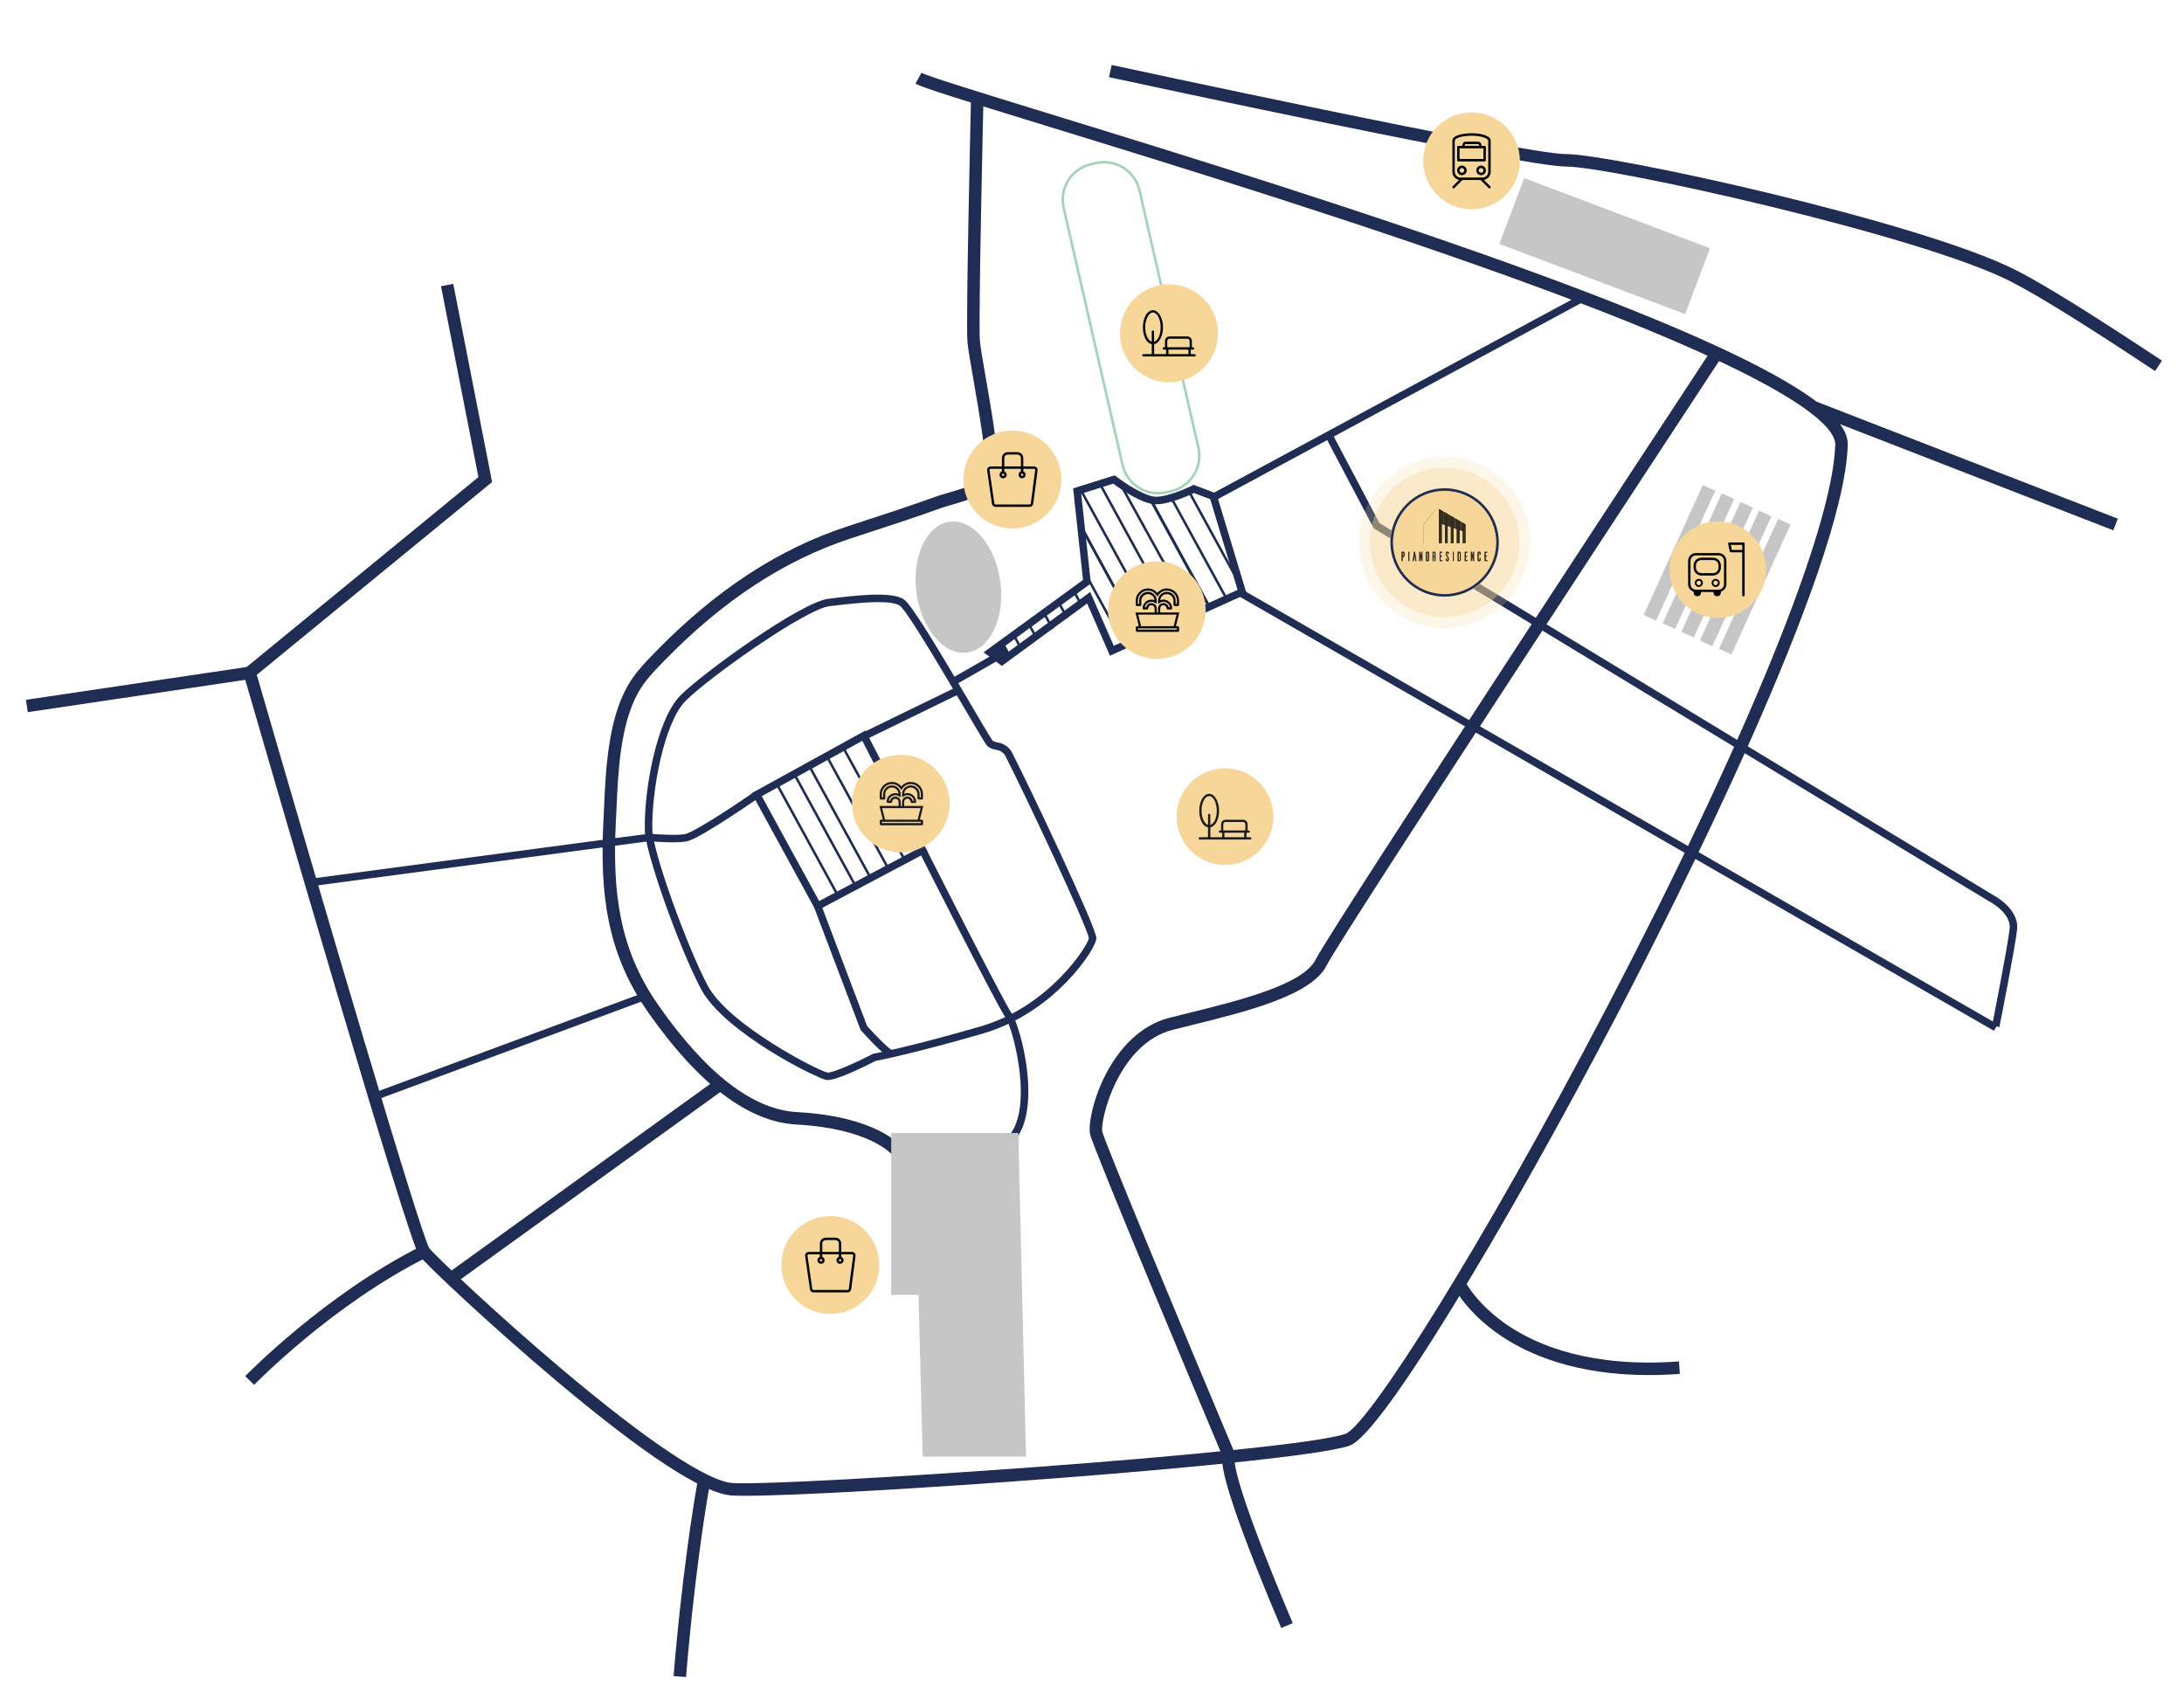 <?xml version="1.0" encoding="utf-8"?>
<!-- Generator: Adobe Illustrator 16.0.0, SVG Export Plug-In . SVG Version: 6.00 Build 0)  -->
<!DOCTYPE svg PUBLIC "-//W3C//DTD SVG 1.1//EN" "http://www.w3.org/Graphics/SVG/1.1/DTD/svg11.dtd">
<svg version="1.1" id="Layer_1" xmlns="http://www.w3.org/2000/svg" xmlns:xlink="http://www.w3.org/1999/xlink" x="0px" y="0px"
	 width="721px" height="561px" viewBox="143.5 198.5 721 561" enable-background="new 143.5 198.5 721 561" xml:space="preserve">
<g>
	<g>
		<path fill="#1F2C54" d="M389.489,692.343c-1.811,0-3.277-0.029-4.365-0.095c-9.284-0.547-28.964-13.438-58.504-38.321
			c-21.656-18.248-42.547-38-44.751-40.934c-3.715-4.949-48.913-160.68-57.934-191.854l-0.38-1.307l77.883-63.81L289.087,293
			l4.044-0.788l12.825,65.438l-77.686,63.649c21.387,73.869,53.935,184.3,56.935,189.285c1.533,2.036,21.533,21.212,44.066,40.197
			c28.028,23.613,47.948,36.876,56.087,37.357c18.825,1.109,183.664-10.022,202.233-16.212c7.344-2.445,44.687-61,86.526-141.109
			c46.226-88.519,74.364-157.839,75.255-185.445c0.19-5.869-12.284-20.431-97.992-51.993
			c-55.139-20.307-120.022-40.27-162.956-53.474c-27.081-8.329-40.205-12.395-42.709-13.789l2-3.599
			c2.241,1.241,19.752,6.628,41.92,13.453c42.979,13.219,107.92,33.205,163.168,53.547c90.789,33.438,100.941,47.971,100.687,55.993
			c-1.351,41.781-58.3,153.861-75.723,187.219c-18.737,35.876-38.204,70.497-54.811,97.489
			c-17.605,28.613-29.065,43.964-34.059,45.628C570.876,681.84,422.796,692.343,389.489,692.343z"/>
	</g>
	<g>
		
			<rect x="151.974" y="423.977" transform="matrix(-0.989 0.147 -0.147 -0.989 438.841 819.664)" fill="#1F2C54" width="74.361" height="4.117"/>
	</g>
	<g>
		<path fill="#1F2C54" d="M227.401,655.708l-2.963-2.861c0.263-0.27,26.35-27.029,58.161-42.935l1.839,3.687
			C253.248,629.189,227.657,655.445,227.401,655.708z"/>
	</g>
	<g>
		<path fill="#1F2C54" d="M369.979,752.183l-4.109-0.314c0.028-0.343,2.679-34.722,8.065-65.102l4.058,0.723
			C372.643,717.672,370.008,751.847,369.979,752.183z"/>
	</g>
	<g>
		<path fill="#1F2C54" d="M566.475,735.993c-22.139-52.3-19.788-56.205-19.022-57.489c0.395-0.657,1.022-1.065,1.737-1.132
			l0.365,4.103c0.956-0.088,1.489-0.796,1.563-1.153c-0.124,0.613-0.628,7.328,19.153,54.065L566.475,735.993z"/>
	</g>
	<g>
		<path fill="#1F2C54" d="M687.84,652.489c-24.205,0-39.745-6.817-48.84-12.956c-11.336-7.657-15.401-15.854-15.569-16.205
			l3.708-1.803c0.036,0.073,3.876,7.716,14.409,14.752c9.759,6.519,27.431,13.84,56.219,11.708l0.307,4.109
			C694.496,652.365,691.088,652.489,687.84,652.489z"/>
	</g>
	<g>
		
			<rect x="535.737" y="328.26" transform="matrix(-0.88 0.475 -0.475 -0.88 1293.867 332.396)" fill="#1F2C54" width="138.488" height="2.474"/>
	</g>
	<g>
		<path fill="#1F2C54" d="M803.563,537.569l-2.424-0.481c0.051-0.256,5.124-25.825,5.803-31.949c0.592-5.328-6.883-9.124-6.956-9.16
			l-0.088-0.052L597.029,372.956l-16.095-30.503l2.183-1.153l15.78,29.898l202.241,122.591c0.788,0.401,9.015,4.796,8.263,11.621
			C808.708,511.643,803.773,536.511,803.563,537.569z"/>
	</g>
	<g>
		<path fill="#1F2C54" d="M412.927,499.307l-21.299-38.92l37.576-20.7l20.563,40.095L412.927,499.307z M394.979,461.365
			l18.941,34.62l32.532-17.241l-18.284-35.656L394.979,461.365z"/>
	</g>
	<g>
		
			<rect x="426.953" y="432.529" transform="matrix(-0.899 0.438 -0.438 -0.899 1033.63 629.375)" fill="#1F2C54" width="34.71" height="2.475"/>
	</g>
	<g>
		<path fill="#1F2C54" d="M437.313,547.591c-2.226-0.744-7.876-6.992-9.555-8.89l-0.153-0.168l-0.08-0.212l-15.263-40.233
			l2.313-0.876l15.183,40.021c3.212,3.613,7.263,7.657,8.336,8.015L437.313,547.591z"/>
	</g>
	<g>
		<path fill="#1F2C54" d="M477.189,576.365l-1.62-1.869c9.693-8.401,2.555-36.175-0.146-40.072
			c-2.905-4.19-27.373-52.548-28.416-54.606l2.204-1.116c0.255,0.503,25.431,50.27,28.24,54.313
			C480.563,537.489,488.307,566.737,477.189,576.365z"/>
	</g>
	<g>
		<path fill="#1F2C54" d="M416.715,555.088c-0.116,0-0.226-0.008-0.328-0.022c-2.992-0.372-33.935-15.7-41.518-30.139
			c-7.402-14.08-18.285-44.824-18.482-52.226c-0.365-13.351,3.935-36.789,11.76-44.613c7.408-7.409,39.656-30.803,48.941-31.92
			l0.124-0.015c9.109-1.095,20.452-2.453,24.62,0.197c2.592,1.649,11.605,16.759,22.241,34.847
			c3.394,5.773,6.599,11.227,7.116,11.832c0.256,0.255,0.84,0.475,1.613,0.591c2.132,0.329,3.884,1.555,4.811,3.365
			c5.796,11.328,27.227,56.525,27.817,61.015c0.241,1.861-3.635,8.256-9.584,14.445c-5.599,5.825-14.993,13.555-27.964,17.313
			c-22.109,6.409-33.752,8.716-35.32,9.015C429.401,550.395,419.956,555.088,416.715,555.088z M433.445,397.292
			c-4.927,0-11.175,0.752-15.935,1.321l-0.124,0.015c-8.007,0.963-39.723,23.452-47.489,31.212
			c-7.255,7.255-11.379,30.196-11.036,42.795c0.189,7,11.08,37.592,18.204,51.146c6.891,13.116,36.825,28.416,39.636,28.832
			c1.488,0.197,8.875-3.029,14.89-6.117l0.161-0.08l0.183-0.036c0.116-0.022,11.679-2.153,35.255-8.993
			c22.847-6.62,35.409-26.693,35.781-29.131c-0.723-4.292-21.321-47.949-27.555-60.139c-0.563-1.096-1.649-1.847-2.985-2.052
			c-1.321-0.204-2.328-0.643-3-1.307c-0.54-0.532-2.271-3.438-7.481-12.307c-6.687-11.379-19.139-32.554-21.438-34.014
			C439.175,397.591,436.584,397.292,433.445,397.292z M502.979,508.219L502.979,508.219L502.979,508.219z"/>
	</g>
	<g>
		<path fill="#1F2C54" d="M365.643,476.599c-3.672,0-7.781-0.351-8.468-0.416l0.22-2.46c4.043,0.357,10.744,0.672,12.642,0.059
			c3.723-1.212,16.395-9.628,22.569-13.913l1.409,2.029c-0.745,0.512-18.219,12.613-23.219,14.234
			C369.708,476.481,367.744,476.599,365.643,476.599z"/>
	</g>
	<g>
		<path fill="#1F2C54" d="M474.241,418.358l-6.029-4.489l32.817-23.891l-3.256-30.233l13.723-4.314l0.512,0.394
			c2.416,1.861,9.488,6.679,13.124,6.679c4.511,0,11.861-3.65,11.934-3.687l0.482-0.241l7.511,2.832l10.015,33.19l-45.139,20.387
			l-7.54-17.248L474.241,418.358z M472.38,413.898l1.868,1.394l29.161-21.357l7.773,17.781l40.883-18.467l-9.036-29.941
			l-5.365-2.022c-1.81,0.861-8.139,3.708-12.547,3.708c-4.606,0-11.964-5.211-14.109-6.803l-10.57,3.321l3.19,29.635L472.38,413.898
			z"/>
	</g>
	<g>
		
			<rect x="695.679" y="357.205" transform="matrix(-0.91 -0.414 0.414 -0.91 1175.422 1016.463)" fill="#C6C6C6" width="4.511" height="47.132"/>
	</g>
	<g>
		
			<rect x="701.873" y="360.02" transform="matrix(-0.91 -0.414 0.414 -0.91 1186.149 1024.359)" fill="#C6C6C6" width="4.511" height="47.132"/>
	</g>
	<g>
		
			<rect x="708.046" y="362.839" transform="matrix(-0.91 -0.414 0.414 -0.91 1196.77 1032.304)" fill="#C6C6C6" width="4.512" height="47.132"/>
	</g>
	<g>
		
			<rect x="714.228" y="365.656" transform="matrix(-0.91 -0.414 0.414 -0.91 1207.352 1040.291)" fill="#C6C6C6" width="4.511" height="47.132"/>
	</g>
	<g>
		
			<rect x="720.416" y="368.462" transform="matrix(-0.91 -0.414 0.414 -0.91 1218.134 1048.121)" fill="#C6C6C6" width="4.511" height="47.133"/>
	</g>
	<g>
		
			<ellipse transform="matrix(-0.134 -0.991 0.991 -0.134 132.674 900.702)" fill="#C6C6C6" cx="459.895" cy="392.379" rx="21.781" ry="13.956"/>
	</g>
	<g>
		
			<rect x="676.745" y="322.045" transform="matrix(-0.499 0.867 -0.867 -0.499 1419.908 110.641)" fill="#1F2C54" width="2.474" height="287.168"/>
	</g>
	<g>
		
			<rect x="456.983" y="418.146" transform="matrix(-0.868 0.496 -0.496 -0.868 1077.059 552.828)" fill="#1F2C54" width="16.328" height="2.474"/>
	</g>
	<g>
		
			<rect x="409.74" y="454.631" transform="matrix(-0.877 0.48 -0.48 -0.877 998.146 696.201)" fill="#1F2C54" width="0.825" height="41.913"/>
	</g>
	<g>
		
			<rect x="415.115" y="451.696" transform="matrix(-0.877 0.48 -0.48 -0.877 1007.055 687.499)" fill="#1F2C54" width="0.825" height="41.914"/>
	</g>
	<g>
		
			<rect x="420.485" y="448.76" transform="matrix(-0.877 0.48 -0.48 -0.877 1015.505 680.025)" fill="#1F2C54" width="0.825" height="41.913"/>
	</g>
	<g>
		
			<rect x="425.857" y="445.819" transform="matrix(-0.877 0.48 -0.48 -0.877 1024.394 671.306)" fill="#1F2C54" width="0.825" height="41.913"/>
	</g>
	<g>
		
			<rect x="431.23" y="442.872" transform="matrix(-0.877 0.48 -0.48 -0.877 1033.063 663.195)" fill="#1F2C54" width="0.825" height="41.914"/>
	</g>
	<g>
		
			<rect x="509.474" y="368.206" transform="matrix(-0.877 0.48 -0.48 -0.877 1144.361 487.196)" fill="#1F2C54" width="0.825" height="43.424"/>
	</g>
	<g>
		
			<rect x="512.835" y="356.956" transform="matrix(-0.877 0.481 -0.481 -0.877 1147.554 472.839)" fill="#1F2C54" width="0.824" height="52.732"/>
	</g>
	<g>
		
			<rect x="518.586" y="355.438" transform="matrix(-0.877 0.48 -0.48 -0.877 1157.215 466.199)" fill="#1F2C54" width="0.825" height="51.25"/>
	</g>
	<g>
		
			<rect x="524.981" y="355.136" transform="matrix(-0.875 0.484 -0.484 -0.875 1169.227 458.598)" fill="#1F2C54" width="0.825" height="50.298"/>
	</g>
	<g>
		
			<rect x="532.752" y="361.023" transform="matrix(-0.877 0.48 -0.48 -0.877 1183.987 460.099)" fill="#1F2C54" width="0.825" height="40.826"/>
	</g>
	<g>
		
			<rect x="532.453" y="360.026" transform="matrix(-0.877 0.48 -0.48 -0.877 1183.058 459.297)" fill="#1F2C54" width="0.825" height="41.453"/>
	</g>
	<g>
		
			<rect x="538.697" y="360.003" transform="matrix(-0.877 0.48 -0.48 -0.877 1194.169 453.419)" fill="#1F2C54" width="0.825" height="38.789"/>
	</g>
	<g>
		
			<rect x="544.899" y="358.351" transform="matrix(-0.877 0.48 -0.48 -0.877 1205.126 447.765)" fill="#1F2C54" width="0.825" height="39.242"/>
	</g>
	<g>
		
			<rect x="493.883" y="397.054" transform="matrix(-0.877 0.48 -0.48 -0.877 1119.908 513.51)" fill="#1F2C54" width="0.825" height="5.788"/>
	</g>
	<g>
		
			<rect x="498.547" y="392.345" transform="matrix(-0.877 0.48 -0.48 -0.877 1126.594 503.184)" fill="#1F2C54" width="0.825" height="6.591"/>
	</g>
	<g>
		
			<rect x="507.477" y="385.119" transform="matrix(-0.877 0.48 -0.48 -0.877 1145.065 505.572)" fill="#1F2C54" width="0.825" height="28.154"/>
	</g>
	<g>
		
			<rect x="509.625" y="368.18" transform="matrix(-0.878 0.478 -0.478 -0.878 1144.64 489.278)" fill="#1F2C54" width="0.825" height="44.334"/>
	</g>
	<g>
		
			<rect x="472.147" y="411.539" transform="matrix(-0.877 0.48 -0.48 -0.877 1088.89 549.381)" fill="#1F2C54" width="4.117" height="4.737"/>
	</g>
	<g>
		
			<rect x="478.786" y="407.903" transform="matrix(-0.877 0.48 -0.48 -0.877 1096.519 540.123)" fill="#1F2C54" width="0.825" height="4.722"/>
	</g>
	<g>
		
			<rect x="483.667" y="403.117" transform="matrix(-0.877 0.48 -0.48 -0.877 1103.827 530.529)" fill="#1F2C54" width="0.825" height="6.569"/>
	</g>
	<g>
		
			<rect x="489.045" y="400.563" transform="matrix(-0.877 0.48 -0.48 -0.877 1112.527 522.489)" fill="#1F2C54" width="0.825" height="5.861"/>
	</g>
	<g>
		<path fill="#A3D3B6" d="M525.752,361.745c-2.307,0-4.569-0.65-6.569-1.905c-2.811-1.759-4.759-4.511-5.504-7.745l-19.445-84.905
			c-1.525-6.672,2.657-13.343,9.329-14.869l1.642-0.38c3.227-0.737,6.555-0.175,9.365,1.584c2.811,1.759,4.767,4.511,5.504,7.745
			l19.445,84.913c1.525,6.671-2.657,13.343-9.329,14.869l-1.642,0.372C527.62,361.643,526.679,361.745,525.752,361.745z
			 M508,252.453c-0.869,0-1.744,0.095-2.605,0.299l-1.643,0.379c-6.227,1.423-10.132,7.65-8.708,13.883l19.445,84.913
			c0.693,3.014,2.519,5.583,5.139,7.226s5.729,2.175,8.744,1.482l1.643-0.373c6.227-1.423,10.139-7.657,8.708-13.883l-19.452-84.927
			c-0.694-3.015-2.519-5.584-5.14-7.234C512.263,253.051,510.153,252.453,508,252.453z"/>
	</g>
	<g>
		<path fill="#1F2C54" d="M437.825,579.577c-0.059-0.066-7.285-8.497-31.395-9.804c-15.876-0.861-32.328-13.307-48.912-36.992
			c-13.92-19.884-15.985-39.701-14.804-63.351c0.066-1.285,0.125-2.599,0.183-3.949c0.577-12.839,1.3-28.81,7.672-40.292
			c2.423-4.365,5.759-7.803,8.985-11.124c20.059-20.665,40.941-34.351,63.84-41.825l2.343-0.766
			c8.847-2.883,17.985-5.869,26.876-9.059c1.021-0.365,2.292-0.737,3.759-1.161c4.197-1.219,10.533-3.065,12.197-5.577
			c1.365-2.73-2.059-22.35-3.701-31.781c-1.021-5.861-1.832-10.489-2-12.715c-0.532-6.964,1.117-77.395,1.19-80.387l4.116,0.095
			c-0.015,0.73-1.715,73.219-1.196,79.978c0.152,2.029,0.985,6.795,1.948,12.321c3.767,21.569,5.103,31.708,3.08,34.766
			c-2.503,3.774-9.146,5.708-14.481,7.256c-1.401,0.409-2.62,0.759-3.519,1.087c-8.948,3.211-18.116,6.205-26.992,9.095
			l-2.336,0.767c-22.248,7.263-42.584,20.606-62.168,40.781c-3.175,3.277-6.183,6.365-8.343,10.256
			c-5.905,10.635-6.606,26.073-7.161,38.481c-0.058,1.357-0.124,2.679-0.183,3.971c-1.139,22.796,0.811,41.854,14.059,60.781
			c15.817,22.599,31.219,34.452,45.76,35.241c26.24,1.423,34.08,10.948,34.401,11.357L437.825,579.577z"/>
	</g>
	<g>
		<path fill="#1F2C54" d="M547.475,680.219c-4.401-10.46-43-102.307-44.095-107.204c-1.351-6.036,6.058-33.401,26.299-38.519
			c1.927-0.489,3.912-0.978,5.935-1.475c16.978-4.189,38.109-9.408,42.248-17.751c5.073-10.212,125.569-193.548,130.693-201.344
			L712,316.19c-1.256,1.905-125.489,190.927-130.452,200.913c-4.993,10.051-26.22,15.292-44.949,19.919
			c-2.015,0.497-3.993,0.986-5.912,1.475c-18.117,4.577-24.081,30.109-23.292,33.628c0.81,3.525,26.679,65.628,43.876,106.504
			L547.475,680.219z"/>
	</g>
	<g>
		
			<rect x="789.976" y="299.093" transform="matrix(-0.362 0.932 -0.932 -0.362 1407.377 -258.24)" fill="#1F2C54" width="4.117" height="106.53"/>
	</g>
	<g>
		
			<rect x="245.604" y="481.117" transform="matrix(-0.991 0.132 -0.132 -0.991 664.435 920.626)" fill="#1F2C54" width="112.149" height="2.474"/>
	</g>
	<g>
		
			<rect x="264.184" y="542.804" transform="matrix(-0.938 0.348 -0.348 -0.938 794.135 945.577)" fill="#1F2C54" width="96.087" height="2.474"/>
	</g>
	<g>
		
			<rect x="281.774" y="585.907" transform="matrix(-0.811 0.585 -0.585 -0.811 954.802 867.764)" fill="#1F2C54" width="111.18" height="4.116"/>
	</g>
	<g>
		
			<rect x="640.186" y="267.783" transform="matrix(-0.935 -0.353 0.353 -0.935 1203.854 778.554)" fill="#C6C6C6" width="65.598" height="23.241"/>
	</g>
	<g>
		<path fill="#1F2C54" d="M854.949,321.007c-23.096-15.329-38.687-25-47.672-29.584c-30.117-15.35-132.292-37.941-146.803-37.941
			c-0.037,0-0.073,0-0.109,0c-14.168,0-145.168-28.299-150.745-29.504l0.869-4.029c1.364,0.292,136.124,29.417,149.854,29.417
			c0.037,0,0.073,0,0.109,0c15.029,0,117.205,22.343,148.687,38.387c9.132,4.649,24.854,14.409,48.08,29.817L854.949,321.007z"/>
	</g>
	<g>
		<polygon fill="#C6C6C6" points="437.708,572.569 479.679,572.569 482.212,679.424 448.109,679.424 446.723,626 437.708,626 		"/>
	</g>
	<g>
		<g>
			<circle fill="#F6D799" cx="417.62" cy="616.153" r="16.175"/>
		</g>
		<g>
			<g>
				<path d="M421.233,611.84c0.088,0,0.153,0,0.219,0c1.096,0,2.19,0,3.285,0c0.744,0,1.292,0.591,1.212,1.292
					c-0.066,0.576-0.146,1.152-0.227,1.729c-0.153,1.16-0.307,2.321-0.46,3.489s-0.307,2.336-0.46,3.504
					c-0.095,0.751-0.204,1.503-0.292,2.255c-0.073,0.628-0.532,1.059-1.16,1.088c-0.044,0-0.08,0-0.124,0c-3.687,0-7.373,0-11.059,0
					c-0.299,0-0.584-0.059-0.825-0.248c-0.284-0.22-0.416-0.511-0.46-0.861c-0.32-2.233-0.649-4.46-0.971-6.693
					c-0.197-1.38-0.401-2.752-0.599-4.132c-0.116-0.824,0.409-1.423,1.241-1.423c1.139,0,2.285,0,3.424,0
					c0.153,0,0.189-0.044,0.189-0.19c-0.008-0.891-0.015-1.781,0.007-2.671c0.022-0.971,0.84-1.811,1.804-1.84
					c1.116-0.029,2.24-0.036,3.357-0.007c1.08,0.029,1.883,0.883,1.891,1.971c0.007,0.839,0,1.686,0,2.525
					C421.233,611.701,421.233,611.759,421.233,611.84z M414.949,612.628c0,0.233,0.007,0.452,0,0.672
					c-0.008,0.124,0.029,0.189,0.146,0.248c0.577,0.292,0.796,0.985,0.519,1.555s-0.971,0.824-1.548,0.555
					c-0.431-0.205-0.671-0.548-0.686-1.029c-0.015-0.496,0.211-0.861,0.649-1.095c0.095-0.052,0.139-0.103,0.131-0.212
					c-0.007-0.183-0.007-0.365,0-0.548c0.008-0.116-0.036-0.153-0.152-0.153c-0.453,0.008-0.913,0-1.365,0c-0.716,0-1.424,0-2.139,0
					c-0.307,0-0.46,0.176-0.431,0.482c0.007,0.043,0.007,0.08,0.015,0.124c0.255,1.767,0.518,3.532,0.773,5.292
					c0.263,1.832,0.525,3.664,0.796,5.496c0.036,0.248,0.175,0.372,0.423,0.38c0.029,0,0.066,0,0.095,0c3.679,0,7.358,0,11.044,0
					c0.029,0,0.052,0,0.08,0c0.256-0.008,0.395-0.132,0.424-0.388c0.139-1.058,0.277-2.116,0.416-3.175
					c0.16-1.241,0.328-2.481,0.489-3.715c0.175-1.314,0.343-2.636,0.519-3.949c0.051-0.372-0.096-0.548-0.468-0.548
					c-1.095,0-2.189,0-3.284,0c-0.052,0-0.103,0.008-0.168,0.008c0,0.227,0.007,0.438-0.008,0.649
					c-0.007,0.132,0.037,0.197,0.153,0.263c0.54,0.277,0.767,0.912,0.548,1.475c-0.219,0.555-0.825,0.854-1.401,0.701
					c-0.46-0.125-0.811-0.526-0.861-0.979c-0.059-0.511,0.175-0.979,0.62-1.197c0.124-0.059,0.168-0.131,0.153-0.263
					c-0.015-0.153-0.015-0.313,0-0.475c0.015-0.153-0.044-0.189-0.189-0.189c-1.708,0.007-3.416,0-5.117,0
					C415.08,612.628,415.021,612.628,414.949,612.628z M414.949,611.832c0.059,0.008,0.087,0.008,0.116,0.008
					c1.745,0,3.489,0,5.233,0c0.117,0,0.153-0.037,0.153-0.153c-0.007-0.84,0-1.687,0-2.526c0-0.751-0.496-1.248-1.255-1.248
					c-1,0-2,0-3,0c-0.76,0-1.241,0.489-1.241,1.256c0,0.832,0,1.664,0,2.496C414.949,611.716,414.949,611.767,414.949,611.832z
					 M420.832,614.979c0.212,0,0.395-0.176,0.395-0.388c0.007-0.219-0.176-0.401-0.401-0.394c-0.22,0-0.388,0.175-0.388,0.394
					C420.445,614.811,420.613,614.979,420.832,614.979z M414.563,614.979c0.211,0,0.387-0.183,0.387-0.395s-0.176-0.387-0.395-0.387
					c-0.227,0-0.395,0.175-0.395,0.401C414.168,614.817,414.343,614.985,414.563,614.979z"/>
			</g>
		</g>
	</g>
	<g>
		<g>
			<circle fill="#F6D799" cx="477.715" cy="356.818" r="16.175"/>
		</g>
		<g>
			<g>
				<path d="M481.321,352.496c0.088,0,0.153,0,0.219,0c1.095,0,2.19,0,3.285,0c0.744,0,1.292,0.592,1.211,1.292
					c-0.065,0.577-0.146,1.153-0.226,1.73c-0.153,1.161-0.307,2.321-0.46,3.489s-0.307,2.335-0.46,3.503
					c-0.095,0.752-0.204,1.504-0.292,2.256c-0.073,0.627-0.533,1.058-1.161,1.087c-0.043,0-0.08,0-0.124,0
					c-3.686,0-7.372,0-11.058,0c-0.3,0-0.584-0.059-0.825-0.248c-0.284-0.219-0.416-0.511-0.46-0.861
					c-0.321-2.234-0.649-4.46-0.971-6.694c-0.197-1.379-0.401-2.751-0.599-4.131c-0.117-0.825,0.409-1.424,1.241-1.424
					c1.139,0,2.284,0,3.423,0c0.153,0,0.19-0.043,0.19-0.189c-0.008-0.891-0.015-1.781,0.007-2.672
					c0.021-0.971,0.84-1.81,1.803-1.839c1.117-0.029,2.241-0.036,3.358-0.007c1.08,0.029,1.883,0.883,1.89,1.971
					c0.008,0.839,0,1.686,0,2.525C481.321,352.357,481.321,352.416,481.321,352.496z M475.044,353.285c0,0.234,0.007,0.453,0,0.671
					c-0.008,0.124,0.029,0.19,0.146,0.249c0.577,0.292,0.796,0.985,0.519,1.555s-0.971,0.825-1.548,0.555
					c-0.43-0.205-0.664-0.547-0.686-1.029c-0.015-0.497,0.212-0.861,0.649-1.095c0.095-0.051,0.139-0.102,0.132-0.212
					c-0.008-0.182-0.008-0.365,0-0.547c0.007-0.117-0.037-0.153-0.153-0.153c-0.453,0.007-0.913,0-1.365,0c-0.716,0-1.424,0-2.139,0
					c-0.307,0-0.46,0.175-0.431,0.482c0.007,0.043,0.007,0.08,0.015,0.124c0.255,1.766,0.519,3.533,0.773,5.292
					c0.263,1.832,0.525,3.664,0.796,5.496c0.036,0.249,0.175,0.373,0.423,0.38c0.029,0,0.066,0,0.095,0c3.68,0,7.358,0,11.044,0
					c0.029,0,0.052,0,0.081,0c0.255-0.007,0.394-0.131,0.423-0.387c0.139-1.058,0.277-2.117,0.416-3.175
					c0.161-1.241,0.329-2.482,0.489-3.716c0.175-1.313,0.343-2.635,0.519-3.949c0.051-0.372-0.095-0.547-0.468-0.547
					c-1.095,0-2.189,0-3.284,0c-0.052,0-0.103,0.007-0.168,0.007c0,0.226,0.007,0.438-0.008,0.649
					c-0.007,0.131,0.037,0.197,0.153,0.263c0.54,0.277,0.767,0.912,0.548,1.474c-0.219,0.555-0.825,0.854-1.401,0.701
					c-0.46-0.124-0.811-0.525-0.861-0.978c-0.059-0.511,0.175-0.978,0.62-1.197c0.124-0.059,0.168-0.132,0.153-0.263
					c-0.015-0.153-0.015-0.313,0-0.474c0.015-0.153-0.044-0.19-0.189-0.19c-1.708,0.007-3.416,0-5.117,0
					C475.175,353.285,475.117,353.285,475.044,353.285z M475.044,352.489c0.059,0.007,0.088,0.007,0.116,0.007
					c1.745,0,3.489,0,5.234,0c0.116,0,0.153-0.036,0.153-0.153c-0.008-0.839,0-1.686,0-2.526c0-0.752-0.497-1.248-1.256-1.248
					c-1,0-2,0-3,0c-0.759,0-1.241,0.489-1.241,1.255c0,0.832,0,1.665,0,2.497C475.044,352.372,475.044,352.423,475.044,352.489z
					 M480.927,355.635c0.212,0,0.395-0.175,0.395-0.387c0.007-0.219-0.175-0.401-0.401-0.394c-0.219,0-0.387,0.175-0.387,0.394
					C480.54,355.467,480.708,355.635,480.927,355.635z M474.649,355.635c0.212,0,0.387-0.182,0.387-0.394
					c0-0.211-0.175-0.387-0.394-0.387c-0.227,0-0.395,0.175-0.395,0.401C474.263,355.475,474.438,355.643,474.649,355.635z"/>
			</g>
		</g>
	</g>
	<g>
		<g>
			<circle fill="#F6D799" cx="529.416" cy="308.548" r="16.182"/>
		</g>
		<g>
			<path d="M523.737,315.423c0-1.117,0-2.205,0-3.299c-1.248-0.314-1.905-1.226-2.357-2.328c-0.497-1.234-0.621-2.533-0.548-3.847
				c0.059-1.029,0.263-2.029,0.708-2.963c0.292-0.613,0.664-1.168,1.212-1.584c0.876-0.671,1.905-0.649,2.767,0.051
				c0.599,0.489,0.992,1.131,1.284,1.839c0.519,1.241,0.693,2.533,0.606,3.869c-0.066,1.015-0.271,1.993-0.701,2.919
				c-0.219,0.467-0.489,0.891-0.847,1.263c-0.372,0.387-0.811,0.664-1.351,0.781c0,1.095,0,2.19,0,3.299c1.314,0,2.628,0,3.949,0
				c0-0.496,0-0.985,0-1.503c-0.256,0-0.504,0.007-0.752,0c-0.307-0.007-0.475-0.329-0.313-0.577
				c0.08-0.125,0.197-0.175,0.336-0.175c0.116,0,0.226,0,0.364,0c0-0.066,0-0.124,0-0.183c0-0.62,0-1.241,0-1.861
				c0-0.883,0.649-1.547,1.54-1.547c1.942-0.007,3.876-0.007,5.811,0c0.883,0,1.533,0.664,1.533,1.555c0,0.613,0,1.227,0,1.847
				c0,0.059,0,0.117,0,0.19c0.116,0,0.226,0,0.335,0c0.249,0.007,0.417,0.153,0.424,0.372c0,0.227-0.161,0.38-0.424,0.38
				c-0.233,0-0.459,0-0.7,0c0,0.503,0,1,0,1.511c0.059,0,0.109,0,0.168,0c0.343,0,0.686,0,1.021,0c0.277,0,0.445,0.146,0.445,0.379
				c0,0.234-0.168,0.373-0.445,0.373c-3.255,0-6.511,0-9.767,0c-2.306,0-4.612,0-6.919,0c-0.066,0-0.124,0-0.19-0.007
				c-0.183-0.022-0.321-0.161-0.335-0.343c-0.015-0.189,0.102-0.35,0.284-0.394c0.065-0.015,0.139-0.015,0.204-0.015
				c0.818,0,1.643,0,2.46,0C523.599,315.423,523.664,315.423,523.737,315.423z M524.504,311.299
				c0.015,0.015,0.029,0.029,0.036,0.044c0.204-0.125,0.424-0.234,0.606-0.373c0.423-0.328,0.7-0.773,0.919-1.255
				c0.372-0.825,0.533-1.693,0.584-2.591c0.065-1.124-0.051-2.226-0.423-3.285c-0.227-0.635-0.525-1.226-1.029-1.693
				c-0.271-0.255-0.577-0.438-0.956-0.467c-0.497-0.044-0.898,0.175-1.241,0.504c-0.525,0.518-0.832,1.161-1.059,1.854
				c-0.379,1.182-0.46,2.387-0.307,3.613c0.109,0.861,0.336,1.694,0.774,2.46c0.24,0.416,0.532,0.796,0.948,1.051
				c0.109,0.066,0.241,0.117,0.373,0.183c0-0.066,0-0.095,0-0.131c0-1.066,0-2.132,0-3.197c0-0.233,0.153-0.401,0.372-0.409
				s0.379,0.161,0.387,0.409c0,0.211,0,0.423,0,0.628C524.504,309.525,524.504,310.409,524.504,311.299z M536.227,313.146
				c0-0.058,0-0.102,0-0.153c0-0.627,0-1.248,0-1.876c0-0.481-0.314-0.803-0.796-0.803c-1.927,0-3.854,0-5.781,0
				c-0.481,0-0.796,0.321-0.796,0.803c0,0.621,0,1.241,0,1.861c0,0.051,0,0.102,0,0.161
				C531.307,313.146,533.752,313.146,536.227,313.146z M535.84,313.927c-2.212,0-4.409,0-6.606,0c0,0.504,0,0.993,0,1.489
				c2.204,0,4.401,0,6.606,0C535.84,314.913,535.84,314.423,535.84,313.927z"/>
		</g>
	</g>
	<g>
		<g>
			<circle fill="#F6D799" cx="547.897" cy="468.117" r="15.971"/>
		</g>
		<g>
			<path fill="#1B1B1B" d="M542.299,474.912c0-1.102,0-2.175,0-3.255c-1.226-0.314-1.883-1.205-2.32-2.3
				c-0.497-1.219-0.613-2.496-0.541-3.795c0.052-1.015,0.264-2,0.701-2.928c0.285-0.605,0.657-1.153,1.197-1.562
				c0.868-0.664,1.883-0.643,2.729,0.051c0.592,0.489,0.979,1.117,1.271,1.817c0.511,1.219,0.686,2.496,0.599,3.817
				c-0.065,1-0.271,1.971-0.693,2.884c-0.212,0.46-0.482,0.883-0.84,1.248c-0.372,0.38-0.796,0.657-1.328,0.773
				c0,1.08,0,2.161,0,3.256c1.299,0,2.591,0,3.897,0c0-0.489,0-0.979,0-1.482c-0.248,0-0.496,0.008-0.744,0
				c-0.3-0.007-0.468-0.32-0.307-0.569c0.073-0.116,0.189-0.167,0.328-0.175c0.109,0,0.227,0,0.357,0c0-0.065,0-0.124,0-0.183
				c0-0.613,0-1.226,0-1.832c0-0.876,0.643-1.525,1.519-1.532c1.912-0.008,3.825-0.008,5.737,0c0.876,0,1.511,0.656,1.511,1.532
				c0,0.606,0,1.212,0,1.817c0,0.059,0,0.109,0,0.19c0.117,0,0.227,0,0.329,0c0.248,0.007,0.408,0.153,0.416,0.372
				c0,0.226-0.161,0.372-0.416,0.379c-0.227,0-0.453,0-0.693,0c0,0.497,0,0.985,0,1.489c0.058,0,0.109,0,0.16,0
				c0.336,0,0.672,0,1.008,0c0.27,0,0.438,0.146,0.438,0.38s-0.16,0.372-0.438,0.372c-3.212,0-6.431,0-9.643,0
				c-2.277,0-4.548,0-6.825,0c-0.059,0-0.124,0-0.183-0.007c-0.183-0.015-0.313-0.161-0.328-0.336
				c-0.015-0.19,0.103-0.351,0.284-0.387c0.066-0.015,0.132-0.015,0.197-0.015c0.811,0,1.621,0,2.424,0
				C542.16,474.912,542.219,474.912,542.299,474.912z M543.051,470.84c0.015,0.015,0.029,0.028,0.037,0.043
				c0.197-0.124,0.416-0.226,0.599-0.372c0.416-0.321,0.693-0.767,0.912-1.24c0.365-0.811,0.525-1.672,0.576-2.563
				c0.066-1.109-0.051-2.189-0.423-3.241c-0.219-0.627-0.519-1.211-1.015-1.671c-0.263-0.248-0.569-0.431-0.941-0.46
				c-0.497-0.044-0.884,0.168-1.227,0.504c-0.525,0.511-0.825,1.146-1.044,1.832c-0.372,1.16-0.452,2.357-0.299,3.562
				c0.109,0.854,0.336,1.672,0.767,2.424c0.24,0.416,0.525,0.78,0.941,1.036c0.109,0.065,0.233,0.117,0.372,0.175
				c0-0.065,0-0.095,0-0.124c0-1.051,0-2.102,0-3.153c0-0.233,0.153-0.394,0.365-0.401c0.219-0.007,0.379,0.161,0.379,0.401
				c0,0.205,0,0.416,0,0.621C543.051,469.088,543.051,469.964,543.051,470.84z M554.62,472.664c0-0.059,0-0.102,0-0.146
				c0-0.613,0-1.233,0-1.847c0-0.475-0.313-0.789-0.788-0.789c-1.905,0-3.803,0-5.708,0c-0.475,0-0.781,0.321-0.781,0.796
				c0,0.613,0,1.227,0,1.832c0,0.052,0,0.103,0,0.161C549.767,472.664,552.183,472.664,554.62,472.664z M554.241,473.431
				c-2.183,0-4.351,0-6.519,0c0,0.496,0,0.985,0,1.467c2.175,0,4.343,0,6.519,0C554.241,474.401,554.241,473.92,554.241,473.431z"/>
		</g>
	</g>
	<g>
		<g>
			<circle fill="#F6D799" cx="629.285" cy="251.591" r="15.978"/>
		</g>
		<g>
			<g>
				<path d="M633.365,257.935c0.051,0.029,0.109,0.051,0.146,0.095c0.657,0.649,1.307,1.299,1.956,1.956
					c0.124,0.124,0.168,0.263,0.117,0.431c-0.051,0.153-0.16,0.241-0.321,0.27c-0.16,0.029-0.277-0.051-0.387-0.161
					c-0.825-0.825-1.657-1.649-2.475-2.481c-0.088-0.088-0.175-0.124-0.299-0.124c-1.876,0.007-3.752,0.007-5.628,0
					c-0.124,0-0.212,0.029-0.3,0.124c-0.824,0.832-1.649,1.657-2.474,2.481c-0.11,0.11-0.227,0.19-0.388,0.161
					c-0.16-0.029-0.27-0.117-0.321-0.27c-0.051-0.153-0.014-0.292,0.096-0.409c0.168-0.175,0.343-0.343,0.511-0.511
					c0.489-0.489,0.978-0.978,1.467-1.467c0.044-0.044,0.081-0.081,0.132-0.139c-0.103-0.029-0.19-0.044-0.271-0.073
					c-1.139-0.313-1.948-1.365-1.948-2.547c0-3.46,0-6.919,0-10.379c0-0.401,0.182-0.715,0.467-0.978
					c0.445-0.409,0.985-0.635,1.547-0.825c0.854-0.277,1.73-0.423,2.621-0.511c0.868-0.081,1.744-0.109,2.62-0.059
					c1.351,0.081,2.693,0.249,3.949,0.796c0.336,0.146,0.657,0.357,0.948,0.584c0.336,0.263,0.497,0.627,0.489,1.073
					c-0.007,3.416-0.007,6.825-0.007,10.241c0,1.284-0.84,2.343-2.095,2.627c-0.037,0.007-0.073,0.022-0.103,0.037
					C633.387,257.905,633.38,257.92,633.365,257.935z M634.817,250.124c0-1.715,0-3.423,0-5.139c0-0.189-0.051-0.357-0.197-0.46
					c-0.233-0.168-0.474-0.335-0.729-0.452c-0.941-0.424-1.949-0.591-2.964-0.694c-0.905-0.095-1.81-0.095-2.715-0.043
					c-0.971,0.058-1.935,0.197-2.869,0.481c-0.467,0.146-0.927,0.321-1.313,0.628c-0.175,0.139-0.277,0.307-0.277,0.54
					c0,3.401,0,6.803,0,10.205c0,1.095,0.824,1.927,1.912,1.927c2.409,0,4.825,0.007,7.233-0.007c0.22,0,0.453-0.043,0.665-0.117
					c0.766-0.263,1.248-0.971,1.248-1.81C634.817,253.511,634.817,251.817,634.817,250.124z"/>
			</g>
			<g>
				<path d="M626.227,246.657c0.015-0.183,0.015-0.351,0.051-0.504c0.124-0.525,0.577-0.876,1.109-0.876c1.336,0,2.664,0,4,0
					c0.679,0,1.176,0.497,1.183,1.175c0,0.065,0,0.124,0,0.211c0.117,0,0.219,0,0.321,0c0.227,0,0.452,0,0.679,0
					c0.307,0,0.452,0.146,0.452,0.453c0,1.358,0,2.715,0,4.073c0,0.065,0,0.139,0,0.204c-0.007,0.227-0.153,0.387-0.379,0.402
					c-0.044,0-0.088,0-0.124,0c-2.825,0-5.643,0-8.468,0c-0.051,0-0.102,0-0.16-0.008c-0.204-0.021-0.351-0.175-0.351-0.379
					c0-1.46,0-2.919,0-4.372c0-0.219,0.161-0.373,0.401-0.379c0.365-0.008,0.737,0,1.103,0
					C626.109,246.657,626.168,246.657,626.227,246.657z M633.227,247.467c-2.636,0-5.263,0-7.884,0c0,1.182,0,2.357,0,3.525
					c2.636,0,5.256,0,7.884,0C633.227,249.81,633.227,248.643,633.227,247.467z M631.767,246.635
					c0.051-0.409-0.088-0.569-0.475-0.569c-1.256,0-2.504,0-3.759,0c-0.401,0-0.54,0.161-0.475,0.569
					C628.62,246.635,630.189,246.635,631.767,246.635z"/>
			</g>
			<g>
				<path d="M626.109,256.336c-0.876,0-1.569-0.708-1.569-1.599c0-0.876,0.708-1.569,1.599-1.562c0.869,0,1.563,0.708,1.563,1.584
					C627.701,255.643,627,256.336,626.109,256.336z M626.912,254.759c0-0.423-0.35-0.789-0.78-0.796
					c-0.424-0.007-0.796,0.358-0.804,0.789c0,0.431,0.365,0.795,0.796,0.795C626.548,255.54,626.912,255.183,626.912,254.759z"/>
			</g>
			<g>
				<path d="M632.452,253.175c0.884,0,1.577,0.701,1.577,1.591c0,0.876-0.708,1.577-1.592,1.569c-0.875,0-1.568-0.708-1.568-1.599
					C630.869,253.869,631.569,253.175,632.452,253.175z M632.452,255.547c0.424-0.007,0.781-0.365,0.781-0.788
					c0-0.431-0.364-0.796-0.796-0.796c-0.423,0.007-0.78,0.365-0.78,0.789C631.649,255.183,632.021,255.547,632.452,255.547z"/>
			</g>
		</g>
	</g>
	<g>
		<g>
			<circle fill="#F6D799" cx="710.635" cy="386.57" r="15.934"/>
		</g>
		<g>
			<g>
				<polygon fill="none" points="715.555,379.686 718.271,379.686 718.271,378.767 715.357,378.767 				"/>
			</g>
			<g>
				<path fill="none" d="M715.328,379.963h3.22v-1.474h-3.533L715.328,379.963z M718.38,379.796h-2.92l-0.241-1.139h3.161V379.796z"
					/>
			</g>
			<g>
				<path fill="none" d="M709.811,390.606L709.811,390.606c-0.052,0-0.103,0.022-0.132,0.051c-0.021,0.021-0.044,0.058-0.044,0.116
					c0.008,0.117,0.059,0.161,0.176,0.175c0.059,0.007,0.095-0.022,0.116-0.043c0.037-0.037,0.059-0.081,0.059-0.132
					c0-0.043-0.015-0.087-0.051-0.117C709.905,390.621,709.861,390.606,709.811,390.606z"/>
			</g>
			<g>
				<path d="M704.351,389.621L704.351,389.621c-0.365,0-0.701,0.139-0.956,0.379c-0.256,0.248-0.395,0.584-0.395,0.935
					c0,0.365,0.139,0.7,0.387,0.956c0.248,0.255,0.584,0.394,0.941,0.394l0,0c0.358,0,0.701-0.139,0.949-0.387
					c0.256-0.249,0.395-0.584,0.395-0.942C705.664,390.219,705.08,389.621,704.351,389.621z M704.336,391.701L704.336,391.701
					c-0.197,0-0.387-0.08-0.533-0.219c-0.146-0.146-0.226-0.336-0.226-0.533c0-0.197,0.087-0.387,0.233-0.533
					c0.146-0.139,0.336-0.219,0.532-0.219c0.401,0.007,0.737,0.35,0.737,0.751C705.08,391.357,704.737,391.701,704.336,391.701z"/>
			</g>
			<g>
				<path d="M709.891,389.621L709.891,389.621c-0.737,0-1.336,0.591-1.336,1.321c0,0.365,0.139,0.701,0.387,0.957
					s0.584,0.394,0.941,0.394l0,0c0.358,0,0.701-0.139,0.949-0.387c0.256-0.248,0.395-0.584,0.395-0.942
					c0-0.365-0.139-0.701-0.387-0.949C710.584,389.759,710.248,389.621,709.891,389.621z M709.891,391.701L709.891,391.701
					c-0.197,0-0.387-0.08-0.533-0.219c-0.146-0.146-0.226-0.336-0.226-0.533c0-0.401,0.343-0.745,0.744-0.745
					c0.189,0,0.387,0.081,0.533,0.219c0.146,0.146,0.226,0.336,0.226,0.533C710.635,391.357,710.299,391.693,709.891,391.701z"/>
			</g>
			<g>
				<path d="M713.431,383.774c0-0.227-0.021-0.438-0.065-0.621c-0.285-1.27-1.285-2.059-2.606-2.066c-0.905,0-1.883,0-2.985,0
					c-1.313,0-2.635,0-3.905,0h-0.372c-0.197,0-0.372,0-0.532,0.037c-1.321,0.248-2.176,1.285-2.176,2.628v0.387
					c-0.007,2.358-0.015,4.803,0.008,7.197c0.007,1.095,0.525,1.897,1.525,2.379c0.248,0.124,0.351,0.285,0.336,0.547
					c-0.029,0.423,0.153,0.737,0.54,0.935c0.408,0.211,0.854,0.211,1.277-0.007c0.299-0.153,0.475-0.402,0.525-0.737
					c0.008-0.066,0.015-0.131,0.021-0.205c0-0.036,0.008-0.073,0.008-0.109l0.015-0.175h4.116l0.022,0.168
					c0.073,0.555,0.109,0.643,0.248,0.81c0.321,0.38,0.92,0.511,1.452,0.321c0.468-0.168,0.687-0.503,0.687-1.065
					c0-0.161,0.036-0.343,0.277-0.46c1.044-0.482,1.577-1.307,1.584-2.46c0.015-2.153,0.007-4.343,0-6.46V383.774z M712.643,391.321
					c0,1.073-0.773,1.861-1.832,1.861c-1.219,0.007-2.468,0.007-3.701,0.007s-2.481,0-3.7-0.007
					c-1.059-0.007-1.833-0.789-1.833-1.861c0-0.876,0-1.767,0-2.628v-0.022c0-0.379,0-0.759,0-1.139c0-0.372,0-0.745,0-1.117v-0.007
					c0-0.869,0-1.766,0-2.649c0-0.547,0.183-1.022,0.526-1.373c0.343-0.343,0.817-0.525,1.364-0.525c2.373,0,4.832,0,7.307,0
					c1.08,0,1.869,0.781,1.869,1.854C712.643,386.117,712.643,388.606,712.643,391.321z"/>
			</g>
			<g>
				<path d="M718.956,377.591c-1.686,0-3.103,0-4.46,0c-0.197,0-0.336,0.043-0.416,0.139c-0.095,0.117-0.08,0.307-0.051,0.445
					c0.16,0.745,0.321,1.496,0.481,2.241c0.073,0.365,0.168,0.438,0.533,0.438c0.649,0,1.299,0,1.948,0h1.197h0.475v2.431
					c0,3.832,0,7.671,0,11.503c0,0.022,0,0.044,0,0.073c0,0.059,0,0.109,0,0.161c0.022,0.19,0.103,0.307,0.263,0.365
					c0.124,0.044,0.241,0.037,0.336-0.029c0.124-0.087,0.189-0.248,0.189-0.452c0-5.599,0-11.205,0-16.803
					C719.46,377.723,719.336,377.591,718.956,377.591z M718.657,380.073h-3.424l-0.357-1.694h3.781V380.073z"/>
			</g>
			<g>
				<path d="M711.605,385.095c-0.043-1.328-1.146-2.438-2.467-2.467c-1.204-0.029-2.481-0.029-4.036,0
					c-1.037,0.015-1.964,0.686-2.344,1.693c-0.183,0.481-0.168,0.985-0.153,1.511v0.007c0,0.051,0,0.102,0.008,0.153
					c0.036,1.409,1.175,2.518,2.591,2.526c0.424,0,0.854,0,1.263,0h0.22c0.095,0,0.196,0,0.292,0c0.043,0,0.095,0,0.139,0
					c0.182,0,0.357,0,0.54,0h0.051c0.409,0,0.876,0,1.321,0c1.102-0.008,2.088-0.716,2.445-1.774
					c0.168-0.482,0.146-0.971,0.131-1.489C711.605,385.205,711.605,385.146,711.605,385.095z M710.796,386.227
					c-0.117,0.839-0.811,1.459-1.679,1.503h-0.015c-0.029,0-0.059,0-0.088,0c-0.533,0-1.059,0-1.592,0h-0.32
					c-0.168,0-0.344,0-0.512,0c-0.211,0-0.431,0-0.649,0c-0.255,0-0.475,0-0.679,0c-0.548,0-1.021-0.19-1.365-0.533
					c-0.343-0.343-0.525-0.818-0.525-1.365v-0.08c0-0.277,0-0.562,0.044-0.847c0.132-0.861,0.847-1.489,1.715-1.497
					c1.336-0.015,2.665-0.015,3.957,0c0.927,0.007,1.656,0.708,1.744,1.671C710.861,385.475,710.847,385.854,710.796,386.227z"/>
			</g>
		</g>
	</g>
	<g>
		<g>
			<circle fill="#F6D799" cx="525.401" cy="399.942" r="16.11"/>
		</g>
		<g>
			<path fill="#020203" d="M532.248,405.241c-0.183,0-0.357,0.007-0.547,0l0.065-0.263c0.131-0.525,0.255-1.043,0.387-1.562
				c0.132-0.518,0.263-1.036,0.395-1.562l0.284-1.139h-1.824c-1.475,0-3,0-4.504,0c0-0.139,0-0.27,0-0.401
				c0-0.321,0-0.657,0.007-0.978c0.008-0.343,0.176-0.65,0.46-0.84c0.277-0.189,0.628-0.233,0.941-0.117
				c0.431,0.153,0.657,0.46,0.708,0.949l0,0c0.044,0.387,0.373,0.401,0.438,0.401c0.277-0.007,0.576-0.007,0.971,0h0.008
				c0.123,0,0.226-0.037,0.306-0.117c0.081-0.081,0.124-0.19,0.124-0.314c0-0.197-0.036-0.387-0.065-0.547
				c-0.263-1.285-1.452-2.263-2.767-2.277c-0.394-0.007-0.766,0.058-1.116,0.197c0.007-0.095,0.021-0.189,0.036-0.285
				c0.241-1.168,1.336-1.919,2.496-1.723c1.103,0.19,1.84,1.088,1.847,2.227v0.153c0,0.357,0,0.73,0,1.087
				c0,0.051,0,0.212,0.124,0.336c0.088,0.08,0.197,0.124,0.336,0.124c0.358-0.007,0.65-0.007,0.92,0
				c0.139,0,0.256-0.037,0.336-0.124c0.131-0.124,0.124-0.285,0.124-0.351c0-0.394,0-0.817,0-1.343c0-0.205-0.022-0.416-0.059-0.65
				c-0.153-0.883-0.599-1.701-1.263-2.299c-0.664-0.606-1.519-0.978-2.401-1.029c-1.38-0.088-2.525,0.401-3.424,1.467
				c-0.467-0.569-1.065-0.993-1.744-1.241c-0.796-0.285-1.657-0.314-2.496-0.081c-0.767,0.212-1.482,0.687-2.008,1.336
				c-0.525,0.65-0.839,1.445-0.891,2.241c-0.021,0.357-0.015,0.708-0.015,1.058c0,0.19,0.008,0.387,0,0.577
				c0,0.161,0.066,0.263,0.125,0.321c0.123,0.124,0.27,0.124,0.328,0.124H519c0.27,0,0.547,0,0.817,0
				c0.139,0,0.256-0.037,0.336-0.124c0.088-0.088,0.124-0.197,0.124-0.336c-0.008-0.277,0-0.54,0-0.767c0-0.073,0-0.146,0-0.211
				c0-0.255,0-0.503,0.044-0.737c0.175-0.913,0.883-1.599,1.81-1.759c0.854-0.146,1.767,0.285,2.22,1.044
				c0.168,0.285,0.27,0.599,0.307,0.971c-0.723-0.285-1.468-0.277-2.183,0.037c-1.066,0.467-1.672,1.336-1.767,2.518
				c-0.008,0.059-0.022,0.234,0.116,0.373c0.088,0.095,0.212,0.139,0.365,0.131c0.168-0.007,0.344-0.007,0.519,0
				c0.073,0,0.146,0,0.219,0c0.161,0,0.307,0,0.445-0.109s0.168-0.256,0.197-0.416l0.007-0.022c0.103-0.541,0.592-0.92,1.124-0.861
				c0.599,0.065,0.972,0.496,0.979,1.117c0,0.153,0,0.307,0,0.453c0,0.27,0,0.547,0,0.825h-0.489c-1.387,0-2.781,0-4.139,0h-1.7
				l1.131,4.533c-0.197,0-0.387,0-0.576,0c-0.139,0-0.248,0.037-0.329,0.124c-0.08,0.081-0.124,0.197-0.124,0.329v0.08
				c0.008,0.256,0.008,0.519,0,0.774c0,0.066-0.007,0.248,0.124,0.394c0.132,0.139,0.314,0.146,0.387,0.146c0,0,0,0,0.008,0
				c3.847,0,7.759,0,11.547,0h1.716c0.015,0,0.021,0,0.036,0l0,0c0.161,0.022,0.277-0.043,0.336-0.095
				c0.095-0.087,0.146-0.205,0.146-0.358c0-0.277-0.008-0.591,0-0.905c0-0.059,0.007-0.226-0.124-0.358
				C532.475,405.241,532.307,405.241,532.248,405.241z M525.372,399.898c0-0.153,0-0.307,0-0.46c0-0.985-0.649-1.715-1.605-1.825
				c-0.884-0.095-1.708,0.518-1.891,1.401c-0.059,0-0.109,0-0.168,0c-0.088,0-0.183,0-0.271,0c0.132-0.788,0.563-1.336,1.314-1.664
				c0.656-0.285,1.321-0.241,1.985,0.139l0.591,0.335l0.037-0.569c0.051-0.773-0.081-1.387-0.409-1.934
				c-0.613-1.015-1.796-1.569-2.941-1.372c-1.219,0.204-2.153,1.117-2.387,2.321c-0.059,0.299-0.059,0.591-0.059,0.876
				c0,0.066,0,0.139,0,0.205c0,0.153,0,0.335,0,0.525c-0.146,0-0.285,0-0.424,0c0-0.109,0-0.212,0-0.314
				c0-0.335-0.007-0.679,0.015-1.007c0.081-1.335,1.081-2.569,2.38-2.934c1.438-0.402,2.854,0.109,3.693,1.335
				c0.015,0.022,0.021,0.037,0.044,0.059l0.307,0.438l0.292-0.394c0.029-0.037,0.051-0.073,0.08-0.109
				c0.051-0.073,0.095-0.139,0.146-0.197c0.76-0.92,1.701-1.329,2.869-1.255c1.489,0.095,2.752,1.255,3.015,2.751
				c0.036,0.19,0.051,0.365,0.051,0.526c0,0.416,0,0.773,0,1.102c-0.131,0-0.27,0-0.423,0c0-0.285,0-0.562,0-0.839v-0.153
				c0-1.497-0.979-2.671-2.431-2.927c-0.737-0.131-1.489,0.037-2.109,0.46c-0.621,0.423-1.044,1.066-1.197,1.811
				c-0.073,0.35-0.066,0.693-0.059,1.014l0.021,0.621l0.526-0.329c0.401-0.255,0.824-0.372,1.284-0.365
				c0.971,0.015,1.891,0.767,2.088,1.715c0.007,0.043,0.015,0.087,0.021,0.131c-0.16,0-0.307,0-0.445,0
				c-0.131-0.635-0.525-1.087-1.139-1.307c-0.532-0.197-1.109-0.124-1.584,0.197s-0.752,0.832-0.773,1.409
				c-0.008,0.335-0.008,0.671-0.008,1c0,0.131,0,0.27,0,0.401h-0.423C525.372,400.445,525.372,400.168,525.372,399.898z
				 M519.241,401.423h0.795c1.584,0,3.22,0,4.833,0c0.014,0,0.036,0,0.051,0h1.248c0.044,0.007,0.08,0,0.103,0h1.109l0,0
				c1.219,0,2.438,0,3.628,0h0.919l-0.065,0.255c-0.131,0.526-0.263,1.044-0.395,1.562c-0.131,0.519-0.255,1.044-0.387,1.569
				l-0.109,0.431h-10.781L519.241,401.423z M530.504,406.379c-3.723,0-7.569,0-11.357,0c0-0.146,0-0.285,0-0.431
				c0.16,0,0.32,0,0.488,0c0.096,0,0.19,0,0.285,0h0.452h11.044l0,0c0.036,0,0.08,0,0.117,0c0.16,0,0.328,0,0.488,0
				c0,0.146,0,0.285,0,0.423h-1.518V406.379z"/>
		</g>
	</g>
	<g>
		<g>
			<circle fill="#F6D799" cx="440.876" cy="463.811" r="16.109"/>
		</g>
		<g>
			<path fill="#1B1B1B" d="M447.723,469.117c-0.183,0-0.357,0.007-0.548,0l0.066-0.263c0.131-0.526,0.255-1.044,0.387-1.563
				c0.131-0.519,0.263-1.036,0.394-1.563l0.285-1.139h-1.825c-1.474,0-3,0-4.503,0c0-0.139,0-0.27,0-0.401
				c0-0.321,0-0.656,0.007-0.978c0.007-0.344,0.175-0.649,0.46-0.84c0.277-0.189,0.628-0.233,0.941-0.116
				c0.431,0.153,0.657,0.46,0.708,0.948l0,0c0.044,0.387,0.372,0.401,0.438,0.401c0.277-0.007,0.576-0.007,0.971,0h0.007
				c0.124,0,0.227-0.036,0.307-0.116s0.124-0.189,0.124-0.314c0-0.196-0.036-0.387-0.065-0.547
				c-0.263-1.285-1.452-2.263-2.767-2.277c-0.395-0.008-0.767,0.059-1.117,0.197c0.008-0.096,0.022-0.19,0.037-0.285
				c0.241-1.168,1.336-1.92,2.496-1.723c1.103,0.189,1.84,1.088,1.847,2.227v0.153c0,0.357,0,0.729,0,1.087
				c0,0.052,0,0.212,0.124,0.336c0.088,0.081,0.197,0.124,0.336,0.124c0.357-0.007,0.649-0.007,0.92,0
				c0.139,0,0.256-0.036,0.336-0.124c0.131-0.124,0.124-0.284,0.124-0.35c0-0.395,0-0.818,0-1.344c0-0.204-0.022-0.416-0.059-0.649
				c-0.153-0.883-0.599-1.701-1.263-2.299c-0.664-0.606-1.519-0.979-2.401-1.029c-1.38-0.088-2.525,0.401-3.424,1.467
				c-0.467-0.569-1.065-0.992-1.744-1.241c-0.796-0.284-1.657-0.313-2.496-0.08c-0.767,0.212-1.482,0.687-2.008,1.336
				s-0.839,1.445-0.891,2.241c-0.021,0.357-0.015,0.708-0.015,1.058c0,0.19,0.008,0.388,0,0.577c0,0.16,0.066,0.263,0.124,0.321
				c0.124,0.124,0.271,0.124,0.329,0.124h0.109c0.27,0,0.547,0,0.817,0c0.139,0,0.255-0.037,0.336-0.124
				c0.087-0.088,0.124-0.197,0.124-0.336c-0.008-0.277,0-0.54,0-0.767c0-0.073,0-0.146,0-0.219c0-0.256,0-0.504,0.044-0.737
				c0.175-0.912,0.883-1.599,1.81-1.759c0.854-0.146,1.767,0.284,2.22,1.044c0.167,0.284,0.27,0.598,0.306,0.971
				c-0.722-0.285-1.467-0.277-2.182,0.036c-1.066,0.467-1.672,1.336-1.767,2.519c-0.008,0.058-0.022,0.233,0.116,0.372
				c0.088,0.095,0.212,0.139,0.365,0.131c0.168-0.007,0.343-0.007,0.519,0c0.073,0,0.146,0,0.219,0c0.161,0,0.307,0,0.445-0.109
				s0.168-0.255,0.189-0.416l0.008-0.021c0.102-0.54,0.591-0.92,1.124-0.861c0.599,0.065,0.971,0.496,0.978,1.116
				c0,0.153,0,0.307,0,0.453c0,0.27,0,0.547,0,0.824h-0.488c-1.388,0-2.781,0-4.139,0h-1.701l1.132,4.533c-0.197,0-0.388,0-0.577,0
				c-0.139,0-0.248,0.037-0.328,0.124c-0.081,0.08-0.124,0.197-0.124,0.329v0.08c0.007,0.255,0.007,0.518,0,0.773
				c0,0.065-0.008,0.248,0.124,0.395c0.131,0.139,0.313,0.146,0.387,0.146c0,0,0,0,0.007,0c3.847,0,7.76,0,11.548,0h1.716
				c0.014,0,0.021,0,0.036,0l0,0c0.16,0.022,0.277-0.044,0.336-0.095c0.095-0.088,0.146-0.204,0.146-0.357
				c0-0.277-0.007-0.592,0-0.905c0-0.059,0.008-0.227-0.124-0.357C447.949,469.109,447.781,469.117,447.723,469.117z
				 M440.847,463.773c0-0.153,0-0.307,0-0.46c0-0.985-0.649-1.715-1.605-1.824c-0.884-0.095-1.708,0.518-1.891,1.401
				c-0.059,0-0.109,0-0.168,0c-0.088,0-0.183,0-0.271,0c0.132-0.788,0.563-1.336,1.314-1.664c0.656-0.285,1.321-0.241,1.985,0.139
				l0.591,0.343l0.037-0.569c0.051-0.773-0.081-1.387-0.409-1.935c-0.613-1.015-1.796-1.569-2.941-1.372
				c-1.219,0.204-2.153,1.117-2.387,2.321c-0.059,0.299-0.059,0.591-0.059,0.876c0,0.065,0,0.139,0,0.204c0,0.153,0,0.336,0,0.525
				c-0.146,0-0.285,0-0.424,0c0-0.109,0-0.211,0-0.313c0-0.336-0.007-0.679,0.015-1.007c0.081-1.336,1.08-2.57,2.38-2.935
				c1.438-0.401,2.854,0.109,3.693,1.336c0.015,0.015,0.022,0.036,0.044,0.058l0.307,0.438l0.292-0.395
				c0.029-0.036,0.051-0.073,0.08-0.109c0.051-0.073,0.095-0.139,0.146-0.197c0.759-0.919,1.7-1.328,2.868-1.255
				c1.489,0.095,2.752,1.255,3.015,2.752c0.036,0.189,0.051,0.364,0.051,0.525c0,0.416,0,0.773,0,1.102c-0.131,0-0.27,0-0.423,0
				c0-0.284,0-0.562,0-0.839v-0.153c0-1.496-0.979-2.672-2.431-2.927c-0.737-0.132-1.489,0.036-2.109,0.459
				c-0.621,0.424-1.044,1.066-1.197,1.811c-0.073,0.351-0.065,0.693-0.059,1.015l0.022,0.62l0.525-0.328
				c0.401-0.256,0.824-0.372,1.284-0.365c0.971,0.015,1.891,0.767,2.088,1.716c0.007,0.044,0.015,0.088,0.021,0.131
				c-0.16,0-0.307,0-0.445,0c-0.131-0.635-0.525-1.087-1.139-1.307c-0.532-0.196-1.109-0.124-1.584,0.197
				c-0.474,0.321-0.752,0.832-0.773,1.409c-0.007,0.336-0.007,0.671-0.007,1c0,0.131,0,0.27,0,0.401h-0.424
				C440.84,464.321,440.84,464.044,440.847,463.773z M434.715,465.299h0.796c1.584,0,3.22,0,4.832,0c0.015,0,0.037,0,0.052,0h1.248
				c0.044,0.008,0.08,0,0.102,0h1.109l0,0c1.22,0,2.438,0,3.628,0h0.92l-0.065,0.256c-0.132,0.525-0.263,1.044-0.395,1.563
				c-0.131,0.518-0.255,1.043-0.387,1.569l-0.109,0.431h-10.781L434.715,465.299z M445.971,470.256c-3.723,0-7.569,0-11.357,0
				c0-0.146,0-0.285,0-0.431c0.16,0,0.321,0,0.489,0c0.095,0,0.189,0,0.284,0h0.453h11.043l0,0c0.037,0,0.081,0,0.117,0
				c0.16,0,0.328,0,0.489,0c0,0.146,0,0.284,0,0.423h-1.519V470.256z"/>
		</g>
	</g>
	<g opacity="0.4">
		<g>
			<circle fill="#F6D799" cx="620.409" cy="377.591" r="24.693"/>
		</g>
	</g>
	<g>
		<g>
			<circle fill="#F6D799" cx="620.409" cy="377.591" r="17.971"/>
		</g>
		<g>
			<g>
				<rect x="613.511" y="371.679" width="0.052" height="6.175"/>
			</g>
			<g>
				<polygon points="617.489,366.533 613.511,371.664 613.511,371.759 617.489,366.621 				"/>
			</g>
			<g>
				<g>
					<polygon id="SVGID_37_" points="623.84,369.613 622,368.54 622,372.357 622.475,372.518 622.475,377.854 623.365,377.854 
						623.365,372.825 623.84,372.985 623.84,372.985 					"/>
				</g>
				<g>
					<defs>
						<polygon id="SVGID_1_" points="623.84,369.613 622,368.54 622,372.357 622.475,372.518 622.475,377.854 623.365,377.854 
							623.365,372.825 623.84,372.985 623.84,372.985 						"/>
					</defs>
					<clipPath id="SVGID_2_">
						<use xlink:href="#SVGID_1_"  overflow="visible"/>
					</clipPath>
					<g clip-path="url(#SVGID_2_)">
						<rect x="622" y="368.54" width="1.897" height="9.307"/>
					</g>
				</g>
			</g>
			<g>
				<g>
					<polygon id="SVGID_39_" points="621.409,377.854 621.409,372.153 621.883,372.314 621.883,372.314 621.883,368.475 
						621.883,368.475 620.044,367.401 620.044,371.686 620.519,371.847 620.519,377.854 					"/>
				</g>
				<g>
					<defs>
						<polygon id="SVGID_3_" points="621.409,377.854 621.409,372.153 621.883,372.314 621.883,372.314 621.883,368.475 
							621.883,368.475 620.044,367.401 620.044,371.686 620.519,371.847 620.519,377.854 						"/>
					</defs>
					<clipPath id="SVGID_4_">
						<use xlink:href="#SVGID_3_"  overflow="visible"/>
					</clipPath>
					<g clip-path="url(#SVGID_4_)">
						<rect x="620.044" y="367.401" width="1.948" height="10.445"/>
					</g>
				</g>
			</g>
			<g>
				<g>
					<polygon id="SVGID_41_" points="619.452,371.482 619.935,371.649 619.92,371.643 619.92,367.336 618.54,366.533 
						618.54,377.854 619.452,377.854 					"/>
				</g>
				<g>
					<defs>
						<polygon id="SVGID_5_" points="619.452,371.482 619.935,371.649 619.92,371.643 619.92,367.336 618.54,366.533 
							618.54,377.854 619.452,377.854 						"/>
					</defs>
					<clipPath id="SVGID_6_">
						<use xlink:href="#SVGID_5_"  overflow="visible"/>
					</clipPath>
					<g clip-path="url(#SVGID_6_)">
						<rect x="618.54" y="366.533" width="1.395" height="11.321"/>
					</g>
				</g>
			</g>
			<g>
				<g>
					<polygon id="SVGID_43_" points="623.964,369.679 623.964,373.029 624.438,373.19 624.438,377.854 625.328,377.854 
						625.328,373.496 625.796,373.657 625.796,373.657 625.796,370.752 625.92,370.817 625.92,373.701 626.395,373.861 
						626.395,377.854 627.299,377.854 627.299,371.628 					"/>
				</g>
				<g>
					<defs>
						<polygon id="SVGID_7_" points="623.964,369.679 623.964,373.029 624.438,373.19 624.438,377.854 625.328,377.854 
							625.328,373.496 625.796,373.657 625.796,373.657 625.796,370.752 625.92,370.817 625.92,373.701 626.395,373.861 
							626.395,377.854 627.299,377.854 627.299,371.628 						"/>
					</defs>
					<clipPath id="SVGID_8_">
						<use xlink:href="#SVGID_7_"  overflow="visible"/>
					</clipPath>
					<g clip-path="url(#SVGID_8_)">
						<rect x="623.964" y="369.679" width="3.343" height="8.168"/>
					</g>
				</g>
			</g>
			<g>
				<g>
					<path id="SVGID_45_" d="M606.533,380.971h0.168c0.087,0,0.16,0.066,0.168,0.146v0.803c-0.008,0.08-0.081,0.146-0.168,0.146
						h-0.168V380.971z M606.227,380.679v2.993c0,0.022,0.015,0.066,0.087,0.066h0.227v-1.372h0.189c0.3,0,0.445-0.212,0.445-0.511
						v-0.789c0-0.211-0.189-0.387-0.394-0.387H606.227z"/>
				</g>
				<g>
					<defs>
						<path id="SVGID_9_" d="M606.533,380.971h0.168c0.087,0,0.16,0.066,0.168,0.146v0.803c-0.008,0.08-0.081,0.146-0.168,0.146
							h-0.168V380.971z M606.227,380.679v2.993c0,0.022,0.015,0.066,0.087,0.066h0.227v-1.372h0.189c0.3,0,0.445-0.212,0.445-0.511
							v-0.789c0-0.211-0.189-0.387-0.394-0.387H606.227z"/>
					</defs>
					<clipPath id="SVGID_10_">
						<use xlink:href="#SVGID_9_"  overflow="visible"/>
					</clipPath>
					<g clip-path="url(#SVGID_10_)">
						<rect x="606.227" y="380.679" width="0.941" height="3.059"/>
					</g>
				</g>
			</g>
			<g>
				<g>
					<path id="SVGID_47_" d="M608.431,380.679v2.993c0.007,0.022,0.015,0.066,0.095,0.066h0.227v-2.935
						c0-0.051-0.036-0.124-0.124-0.124H608.431z"/>
				</g>
				<g>
					<defs>
						<path id="SVGID_11_" d="M608.431,380.679v2.993c0.007,0.022,0.015,0.066,0.095,0.066h0.227v-2.935
							c0-0.051-0.036-0.124-0.124-0.124H608.431z"/>
					</defs>
					<clipPath id="SVGID_12_">
						<use xlink:href="#SVGID_11_"  overflow="visible"/>
					</clipPath>
					<g clip-path="url(#SVGID_12_)">
						<rect x="608.431" y="380.679" width="0.313" height="3.059"/>
					</g>
				</g>
			</g>
			<g>
				<g>
					<path id="SVGID_49_" d="M610.321,380.679l-0.46,3.059h0.343l0.277-2.109l0.277,2.109h0.344l-0.438-2.891
						c-0.015-0.08-0.036-0.168-0.168-0.168H610.321z"/>
				</g>
				<g>
					<defs>
						<path id="SVGID_13_" d="M610.321,380.679l-0.46,3.059h0.343l0.277-2.109l0.277,2.109h0.344l-0.438-2.891
							c-0.015-0.08-0.036-0.168-0.168-0.168H610.321z"/>
					</defs>
					<clipPath id="SVGID_14_">
						<use xlink:href="#SVGID_13_"  overflow="visible"/>
					</clipPath>
					<g clip-path="url(#SVGID_14_)">
						<rect x="609.861" y="380.679" width="1.241" height="3.059"/>
					</g>
				</g>
			</g>
			<g>
				<g>
					<path id="SVGID_51_" d="M612.752,380.679v1.759l-0.321-1.591c-0.015-0.087-0.051-0.168-0.227-0.168h-0.146v3.059h0.313v-1.708
						l0.336,1.511c0.015,0.059,0.036,0.197,0.212,0.197h0.146v-3.059H612.752z"/>
				</g>
				<g>
					<defs>
						<path id="SVGID_15_" d="M612.752,380.679v1.759l-0.321-1.591c-0.015-0.087-0.051-0.168-0.227-0.168h-0.146v3.059h0.313v-1.708
							l0.336,1.511c0.015,0.059,0.036,0.197,0.212,0.197h0.146v-3.059H612.752z"/>
					</defs>
					<clipPath id="SVGID_16_">
						<use xlink:href="#SVGID_15_"  overflow="visible"/>
					</clipPath>
					<g clip-path="url(#SVGID_16_)">
						<rect x="612.059" y="380.679" width="1.007" height="3.059"/>
					</g>
				</g>
			</g>
			<g>
				<g>
					<path id="SVGID_53_" d="M614.555,383.321v-2.227c0-0.095,0.073-0.168,0.168-0.168h0.051c0.096,0,0.168,0.073,0.168,0.168v2.227
						c0,0.095-0.072,0.168-0.168,0.168h-0.051C614.628,383.489,614.555,383.416,614.555,383.321 M614.635,380.649
						c-0.219,0-0.394,0.175-0.394,0.387v2.35c0.007,0.212,0.183,0.387,0.394,0.387h0.241c0.212-0.007,0.372-0.175,0.38-0.387v-2.35
						c0-0.212-0.168-0.379-0.38-0.387H614.635z"/>
				</g>
				<g>
					<defs>
						<path id="SVGID_17_" d="M614.555,383.321v-2.227c0-0.095,0.073-0.168,0.168-0.168h0.051c0.096,0,0.168,0.073,0.168,0.168
							v2.227c0,0.095-0.072,0.168-0.168,0.168h-0.051C614.628,383.489,614.555,383.416,614.555,383.321 M614.635,380.649
							c-0.219,0-0.394,0.175-0.394,0.387v2.35c0.007,0.212,0.183,0.387,0.394,0.387h0.241c0.212-0.007,0.372-0.175,0.38-0.387v-2.35
							c0-0.212-0.168-0.379-0.38-0.387H614.635z"/>
					</defs>
					<clipPath id="SVGID_18_">
						<use xlink:href="#SVGID_17_"  overflow="visible"/>
					</clipPath>
					<g clip-path="url(#SVGID_18_)">
						<rect x="614.241" y="380.649" width="1.015" height="3.117"/>
					</g>
				</g>
			</g>
			<g>
				<g>
					<path id="SVGID_55_" d="M616.759,380.971h0.168c0.081,0,0.161,0.044,0.161,0.161v0.825c0,0.139-0.08,0.175-0.161,0.175h-0.168
						V380.971z M616.445,380.679v3.059h0.313v-1.314h0.168c0.081,0,0.161,0.051,0.161,0.197v1.117h0.313v-1.168
						c0,0,0.008-0.226-0.116-0.292c0.124-0.029,0.116-0.27,0.116-0.27v-0.942c0-0.211-0.175-0.387-0.387-0.387H616.445z"/>
				</g>
				<g>
					<defs>
						<path id="SVGID_19_" d="M616.759,380.971h0.168c0.081,0,0.161,0.044,0.161,0.161v0.825c0,0.139-0.08,0.175-0.161,0.175h-0.168
							V380.971z M616.445,380.679v3.059h0.313v-1.314h0.168c0.081,0,0.161,0.051,0.161,0.197v1.117h0.313v-1.168
							c0,0,0.008-0.226-0.116-0.292c0.124-0.029,0.116-0.27,0.116-0.27v-0.942c0-0.211-0.175-0.387-0.387-0.387H616.445z"/>
					</defs>
					<clipPath id="SVGID_20_">
						<use xlink:href="#SVGID_19_"  overflow="visible"/>
					</clipPath>
					<g clip-path="url(#SVGID_20_)">
						<rect x="616.445" y="380.679" width="0.971" height="3.059"/>
					</g>
				</g>
			</g>
			<g>
				<g>
					<path id="SVGID_57_" d="M618.861,380.679c-0.051,0-0.095,0.037-0.095,0.088v2.971h0.7c0.103,0,0.146-0.044,0.168-0.08
						c0.015-0.029,0.066-0.146,0.103-0.227h-0.657v-1.059c0-0.036,0.037-0.073,0.073-0.073h0.132c0.102,0,0.146-0.044,0.167-0.081
						c0.015-0.029,0.066-0.153,0.103-0.233h-0.475v-0.912c0-0.044,0.029-0.073,0.073-0.073h0.256c0.102,0,0.146-0.051,0.168-0.087
						l0.102-0.227h-0.817V380.679z"/>
				</g>
				<g>
					<defs>
						<path id="SVGID_21_" d="M618.861,380.679c-0.051,0-0.095,0.037-0.095,0.088v2.971h0.7c0.103,0,0.146-0.044,0.168-0.08
							c0.015-0.029,0.066-0.146,0.103-0.227h-0.657v-1.059c0-0.036,0.037-0.073,0.073-0.073h0.132c0.102,0,0.146-0.044,0.167-0.081
							c0.015-0.029,0.066-0.153,0.103-0.233h-0.475v-0.912c0-0.044,0.029-0.073,0.073-0.073h0.256c0.102,0,0.146-0.051,0.168-0.087
							l0.102-0.227h-0.817V380.679z"/>
					</defs>
					<clipPath id="SVGID_22_">
						<use xlink:href="#SVGID_21_"  overflow="visible"/>
					</clipPath>
					<g clip-path="url(#SVGID_22_)">
						<rect x="618.767" y="380.679" width="0.971" height="3.059"/>
					</g>
				</g>
			</g>
			<g>
				<g>
					<path id="SVGID_59_" d="M621.212,380.649c-0.219,0-0.395,0.19-0.395,0.409v0.313c0,0-0.015,0.205,0.139,0.482l0.372,0.701
						c0,0,0.139,0.233,0.139,0.416v0.351c0,0.095-0.072,0.168-0.168,0.168c-0.095,0-0.168-0.073-0.168-0.168v-0.533
						c-0.08,0.037-0.204,0.095-0.233,0.103c-0.036,0.022-0.087,0.073-0.087,0.168v0.313c0.007,0.212,0.168,0.38,0.379,0.387h0.197
						c0.219,0,0.395-0.175,0.395-0.387v-0.387c0,0,0.015-0.204-0.139-0.481l-0.372-0.708c0,0-0.139-0.233-0.139-0.409v-0.292
						c0-0.095,0.072-0.168,0.167-0.168c0.096,0,0.168,0.073,0.168,0.168v0.358c0.081-0.037,0.205-0.095,0.234-0.102
						c0.036-0.022,0.087-0.073,0.087-0.168v-0.117c0-0.211-0.168-0.401-0.379-0.409h-0.197V380.649z"/>
				</g>
				<g>
					<defs>
						<path id="SVGID_23_" d="M621.212,380.649c-0.219,0-0.395,0.19-0.395,0.409v0.313c0,0-0.015,0.205,0.139,0.482l0.372,0.701
							c0,0,0.139,0.233,0.139,0.416v0.351c0,0.095-0.072,0.168-0.168,0.168c-0.095,0-0.168-0.073-0.168-0.168v-0.533
							c-0.08,0.037-0.204,0.095-0.233,0.103c-0.036,0.022-0.087,0.073-0.087,0.168v0.313c0.007,0.212,0.168,0.38,0.379,0.387h0.197
							c0.219,0,0.395-0.175,0.395-0.387v-0.387c0,0,0.015-0.204-0.139-0.481l-0.372-0.708c0,0-0.139-0.233-0.139-0.409v-0.292
							c0-0.095,0.072-0.168,0.167-0.168c0.096,0,0.168,0.073,0.168,0.168v0.358c0.081-0.037,0.205-0.095,0.234-0.102
							c0.036-0.022,0.087-0.073,0.087-0.168v-0.117c0-0.211-0.168-0.401-0.379-0.409h-0.197V380.649z"/>
					</defs>
					<clipPath id="SVGID_24_">
						<use xlink:href="#SVGID_23_"  overflow="visible"/>
					</clipPath>
					<g clip-path="url(#SVGID_24_)">
						<rect x="620.803" y="380.649" width="1" height="3.117"/>
					</g>
				</g>
			</g>
			<g>
				<g>
					<path id="SVGID_61_" d="M623.109,380.679v2.993c0.008,0.022,0.015,0.066,0.095,0.066h0.227v-2.935
						c0-0.051-0.036-0.124-0.124-0.124H623.109z"/>
				</g>
				<g>
					<defs>
						<path id="SVGID_25_" d="M623.109,380.679v2.993c0.008,0.022,0.015,0.066,0.095,0.066h0.227v-2.935
							c0-0.051-0.036-0.124-0.124-0.124H623.109z"/>
					</defs>
					<clipPath id="SVGID_26_">
						<use xlink:href="#SVGID_25_"  overflow="visible"/>
					</clipPath>
					<g clip-path="url(#SVGID_26_)">
						<rect x="623.109" y="380.679" width="0.314" height="3.059"/>
					</g>
				</g>
			</g>
			<g>
				<g>
					<path id="SVGID_63_" d="M625.051,380.993h0.205c0.087,0,0.168,0.044,0.168,0.161v2.117c0,0.117-0.081,0.161-0.168,0.161h-0.205
						V380.993z M624.737,380.679v3.059h0.605c0.212,0,0.387-0.168,0.387-0.387v-2.292c-0.007-0.212-0.175-0.387-0.387-0.387h-0.605
						V380.679z"/>
				</g>
				<g>
					<defs>
						<path id="SVGID_27_" d="M625.051,380.993h0.205c0.087,0,0.168,0.044,0.168,0.161v2.117c0,0.117-0.081,0.161-0.168,0.161
							h-0.205V380.993z M624.737,380.679v3.059h0.605c0.212,0,0.387-0.168,0.387-0.387v-2.292c-0.007-0.212-0.175-0.387-0.387-0.387
							h-0.605V380.679z"/>
					</defs>
					<clipPath id="SVGID_28_">
						<use xlink:href="#SVGID_27_"  overflow="visible"/>
					</clipPath>
					<g clip-path="url(#SVGID_28_)">
						<rect x="624.737" y="380.679" width="1" height="3.059"/>
					</g>
				</g>
			</g>
			<g>
				<g>
					<path id="SVGID_65_" d="M627.16,380.679c-0.051,0-0.095,0.037-0.095,0.088v2.971h0.701c0.102,0,0.146-0.044,0.168-0.08
						c0.015-0.029,0.065-0.146,0.102-0.227h-0.656v-1.059c0-0.036,0.036-0.073,0.073-0.073h0.131c0.103,0,0.146-0.044,0.168-0.081
						c0.015-0.029,0.065-0.153,0.103-0.233h-0.475v-0.912c0-0.044,0.029-0.073,0.073-0.073h0.255c0.103,0,0.146-0.051,0.168-0.087
						l0.103-0.227h-0.818V380.679z"/>
				</g>
				<g>
					<defs>
						<path id="SVGID_29_" d="M627.16,380.679c-0.051,0-0.095,0.037-0.095,0.088v2.971h0.701c0.102,0,0.146-0.044,0.168-0.08
							c0.015-0.029,0.065-0.146,0.102-0.227h-0.656v-1.059c0-0.036,0.036-0.073,0.073-0.073h0.131c0.103,0,0.146-0.044,0.168-0.081
							c0.015-0.029,0.065-0.153,0.103-0.233h-0.475v-0.912c0-0.044,0.029-0.073,0.073-0.073h0.255c0.103,0,0.146-0.051,0.168-0.087
							l0.103-0.227h-0.818V380.679z"/>
					</defs>
					<clipPath id="SVGID_30_">
						<use xlink:href="#SVGID_29_"  overflow="visible"/>
					</clipPath>
					<g clip-path="url(#SVGID_30_)">
						<rect x="627.065" y="380.679" width="0.971" height="3.059"/>
					</g>
				</g>
			</g>
			<g>
				<g>
					<path id="SVGID_67_" d="M629.796,380.679v1.759l-0.321-1.591c-0.015-0.087-0.051-0.168-0.227-0.168h-0.146v3.059h0.313v-1.708
						l0.336,1.511c0.015,0.059,0.036,0.197,0.212,0.197h0.146v-3.059H629.796z"/>
				</g>
				<g>
					<defs>
						<path id="SVGID_31_" d="M629.796,380.679v1.759l-0.321-1.591c-0.015-0.087-0.051-0.168-0.227-0.168h-0.146v3.059h0.313v-1.708
							l0.336,1.511c0.015,0.059,0.036,0.197,0.212,0.197h0.146v-3.059H629.796z"/>
					</defs>
					<clipPath id="SVGID_32_">
						<use xlink:href="#SVGID_31_"  overflow="visible"/>
					</clipPath>
					<g clip-path="url(#SVGID_32_)">
						<rect x="629.103" y="380.679" width="1.007" height="3.059"/>
					</g>
				</g>
			</g>
			<g>
				<g>
					<path id="SVGID_69_" d="M631.708,380.649c-0.219,0-0.395,0.175-0.395,0.387v2.343c0,0.212,0.176,0.387,0.395,0.387h0.189
						c0.212-0.007,0.373-0.183,0.373-0.387v-0.737c-0.081,0.036-0.205,0.087-0.227,0.102c-0.036,0.022-0.08,0.073-0.08,0.168v0.409
						c0,0.095-0.073,0.168-0.168,0.168s-0.168-0.073-0.168-0.168v-2.234c0-0.095,0.073-0.167,0.168-0.167s0.168,0.073,0.168,0.167
						v0.687l0.226-0.103c0.037-0.014,0.081-0.065,0.081-0.167v-0.467c0-0.212-0.168-0.387-0.373-0.387H631.708z"/>
				</g>
				<g>
					<defs>
						<path id="SVGID_33_" d="M631.708,380.649c-0.219,0-0.395,0.175-0.395,0.387v2.343c0,0.212,0.176,0.387,0.395,0.387h0.189
							c0.212-0.007,0.373-0.183,0.373-0.387v-0.737c-0.081,0.036-0.205,0.087-0.227,0.102c-0.036,0.022-0.08,0.073-0.08,0.168v0.409
							c0,0.095-0.073,0.168-0.168,0.168s-0.168-0.073-0.168-0.168v-2.234c0-0.095,0.073-0.167,0.168-0.167s0.168,0.073,0.168,0.167
							v0.687l0.226-0.103c0.037-0.014,0.081-0.065,0.081-0.167v-0.467c0-0.212-0.168-0.387-0.373-0.387H631.708z"/>
					</defs>
					<clipPath id="SVGID_34_">
						<use xlink:href="#SVGID_33_"  overflow="visible"/>
					</clipPath>
					<g clip-path="url(#SVGID_34_)">
						<rect x="631.313" y="380.649" width="0.964" height="3.117"/>
					</g>
				</g>
			</g>
			<g>
				<g>
					<path id="SVGID_71_" d="M633.715,380.679c-0.051,0-0.095,0.037-0.095,0.088v2.971h0.701c0.103,0,0.146-0.044,0.168-0.08
						c0.015-0.029,0.065-0.146,0.102-0.227h-0.656v-1.059c0-0.036,0.036-0.073,0.073-0.073h0.131c0.103,0,0.146-0.044,0.168-0.081
						c0.015-0.029,0.065-0.153,0.103-0.233h-0.475v-0.912c0-0.044,0.029-0.073,0.073-0.073h0.255c0.103,0,0.146-0.051,0.168-0.087
						l0.103-0.227h-0.818V380.679z"/>
				</g>
				<g>
					<defs>
						<path id="SVGID_35_" d="M633.715,380.679c-0.051,0-0.095,0.037-0.095,0.088v2.971h0.701c0.103,0,0.146-0.044,0.168-0.08
							c0.015-0.029,0.065-0.146,0.102-0.227h-0.656v-1.059c0-0.036,0.036-0.073,0.073-0.073h0.131c0.103,0,0.146-0.044,0.168-0.081
							c0.015-0.029,0.065-0.153,0.103-0.233h-0.475v-0.912c0-0.044,0.029-0.073,0.073-0.073h0.255c0.103,0,0.146-0.051,0.168-0.087
							l0.103-0.227h-0.818V380.679z"/>
					</defs>
					<clipPath id="SVGID_36_">
						<use xlink:href="#SVGID_35_"  overflow="visible"/>
					</clipPath>
					<g clip-path="url(#SVGID_36_)">
						<rect x="633.62" y="380.679" width="0.971" height="3.059"/>
					</g>
				</g>
			</g>
		</g>
	</g>
	<g opacity="0.21">
		<g>
			<circle fill="#F6D799" cx="620.409" cy="377.591" r="28.285"/>
		</g>
	</g>
	<g>
		<path fill="#1F2C54" d="M620.409,395.467c-9.854,0-17.876-8.022-17.876-17.876s8.015-17.876,17.876-17.876
			s17.876,8.015,17.876,17.876S630.263,395.467,620.409,395.467z M620.409,360.54c-9.401,0-17.052,7.65-17.052,17.051
			s7.65,17.051,17.052,17.051s17.051-7.65,17.051-17.051S629.811,360.54,620.409,360.54z"/>
	</g>
</g>
</svg>
